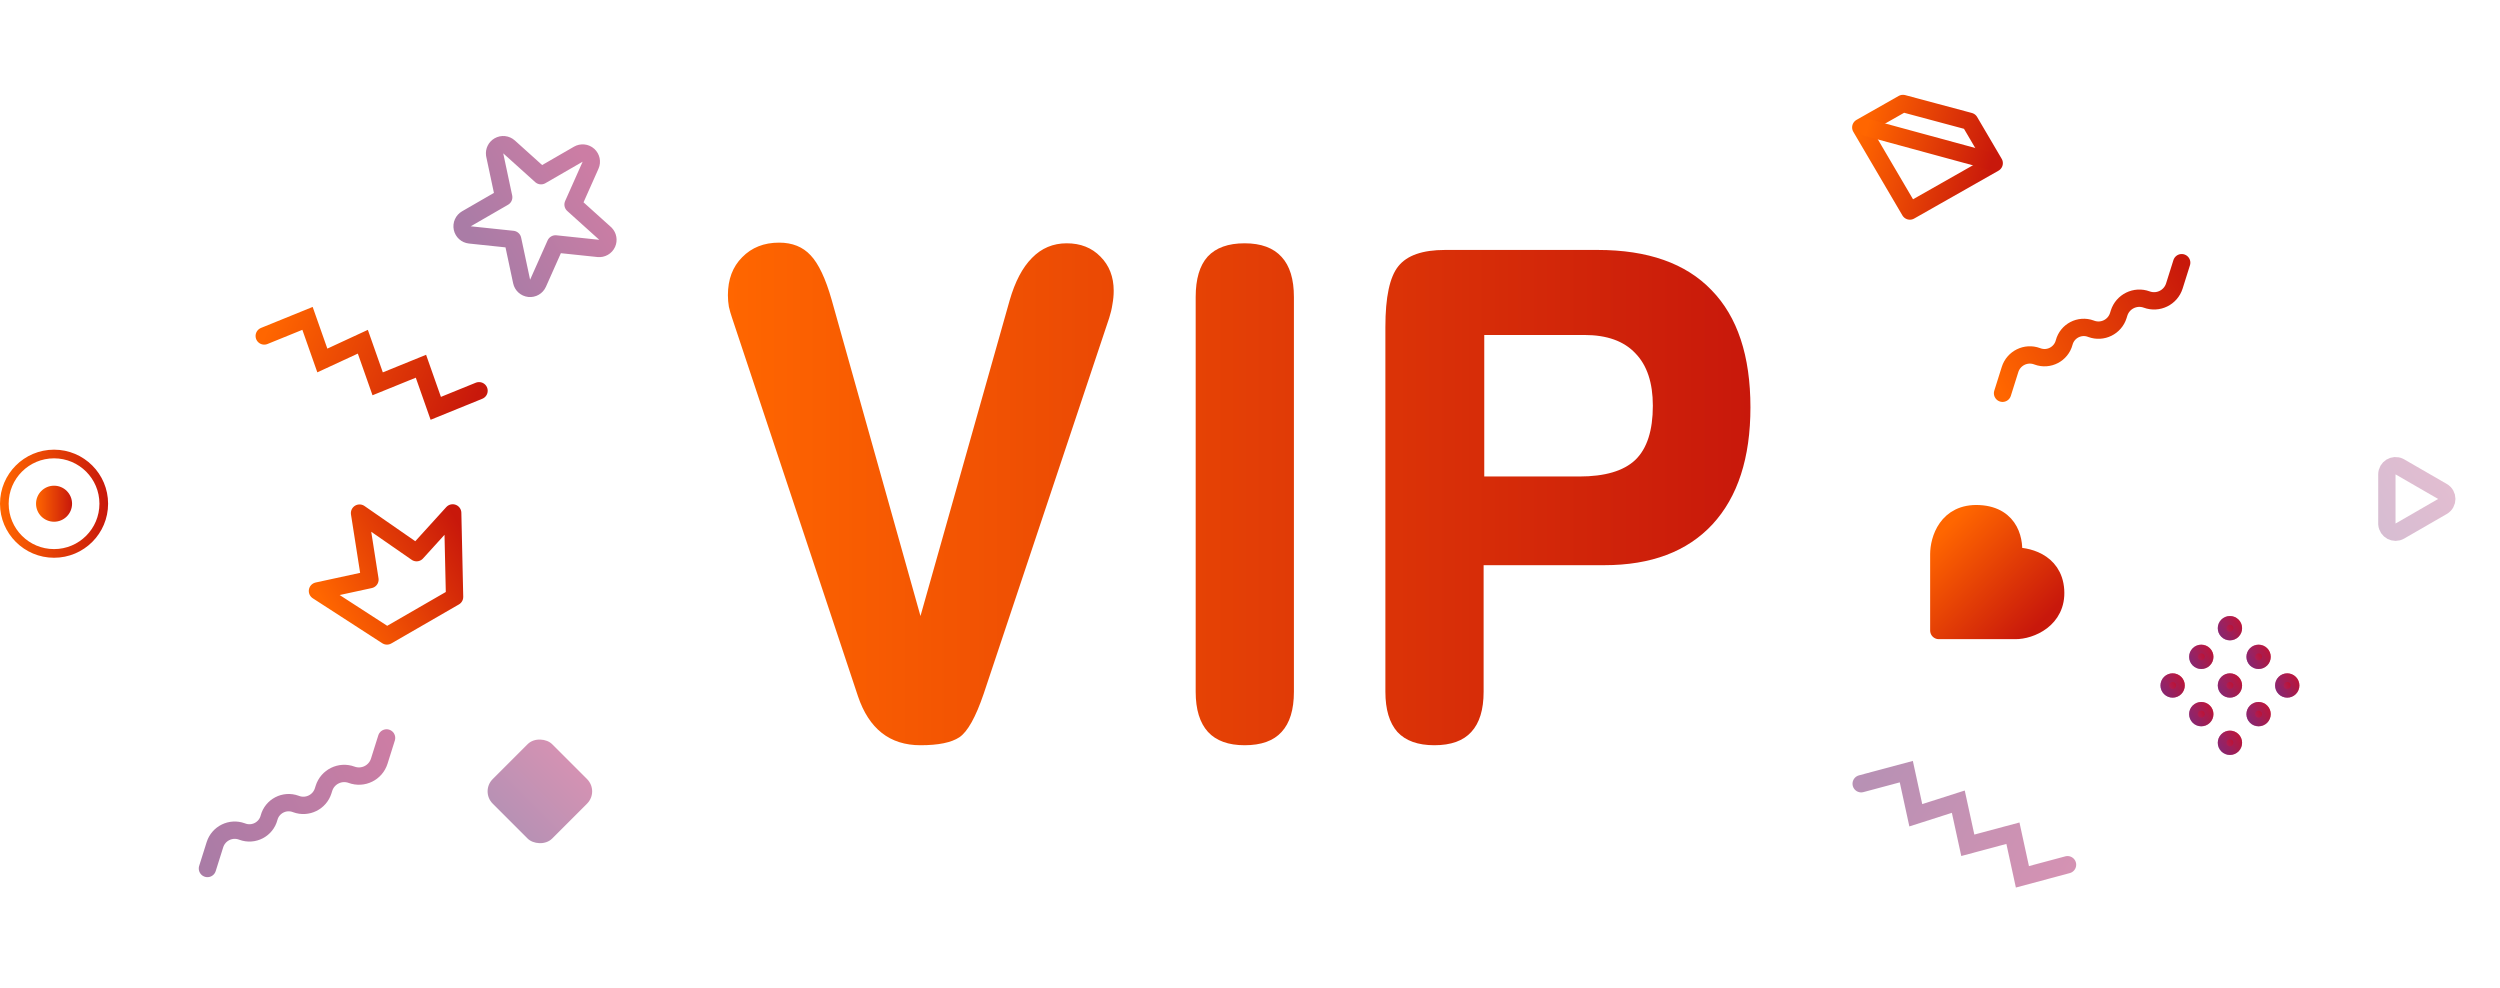 <svg width="577" height="228" viewBox="0 0 577 228" fill="none" xmlns="http://www.w3.org/2000/svg">
<circle cx="12.475" cy="116.257" r="4.158" fill="url(#paint0_linear_7688_4042)"/>
<circle cx="12.474" cy="116.257" r="11.474" stroke="url(#paint1_linear_7688_4042)" stroke-width="2"/>
<rect x="110.883" y="182.648" width="19.405" height="19.405" rx="4" transform="rotate(-45 110.883 182.648)" fill="url(#paint2_linear_7688_4042)" fill-opacity="0.5"/>
<path d="M47.876 200.449L49.604 194.962C50.426 192.351 53.264 190.957 55.833 191.903L55.948 191.945C58.541 192.899 61.391 191.414 62.094 188.743V188.743C62.798 186.072 65.648 184.587 68.24 185.541L68.356 185.584C70.925 186.529 73.763 185.135 74.585 182.524L74.766 181.951C75.608 179.276 78.515 177.848 81.147 178.817V178.817C83.779 179.785 86.686 178.357 87.529 175.683L89.22 170.313" stroke="url(#paint3_linear_7688_4042)" stroke-opacity="0.6" stroke-width="4" stroke-linecap="round"/>
<path d="M60.986 77.542L70.973 73.481L74.395 83.199L83.743 78.869L87.165 88.587L97.152 84.527L100.574 94.245L110.561 90.184" stroke="url(#paint4_linear_7688_4042)" stroke-width="4" stroke-linecap="round"/>
<path d="M104.914 137.772L89.31 146.781L73.271 136.399L85.385 133.77L82.982 118.425L96.147 127.557L104.48 118.38L104.914 137.772Z" stroke="url(#paint5_linear_7688_4042)" stroke-width="4" stroke-linejoin="round"/>
<path d="M115.146 33.659C115.896 33.225 116.84 33.324 117.484 33.904L124.87 40.554L133.477 35.585C134.227 35.152 135.171 35.251 135.815 35.831C136.459 36.41 136.657 37.339 136.304 38.131L132.261 47.209L139.647 53.86L139.763 53.973C140.314 54.556 140.466 55.417 140.136 56.16C139.783 56.951 138.962 57.425 138.1 57.335L128.215 56.296L124.173 65.375C123.821 66.167 122.999 66.642 122.137 66.551C121.276 66.46 120.571 65.825 120.391 64.978L118.323 55.256L108.44 54.218C107.578 54.127 106.873 53.492 106.693 52.645C106.512 51.797 106.899 50.93 107.649 50.497L116.256 45.527L114.19 35.806L114.162 35.647C114.059 34.852 114.442 34.065 115.146 33.659Z" stroke="url(#paint6_linear_7688_4042)" stroke-opacity="0.6" stroke-width="4" stroke-linejoin="round"/>
<path d="M342.568 77.314V109.975H364.492C370.428 109.975 374.743 108.697 377.437 106.141C380.131 103.535 381.477 99.369 381.477 93.644C381.477 88.329 380.131 84.291 377.437 81.531C374.793 78.719 370.877 77.314 365.689 77.314H342.568ZM342.419 159.656C342.419 163.796 341.471 166.889 339.575 168.933C337.729 170.978 334.886 172 331.045 172C327.254 172 324.41 170.978 322.515 168.933C320.669 166.838 319.746 163.745 319.746 159.656V75.474C319.746 68.574 320.744 63.897 322.739 61.444C324.735 58.939 328.326 57.687 333.514 57.687H368.757C380.33 57.687 389.085 60.779 395.021 66.964C401.007 73.097 404 82.118 404 94.028C404 105.681 401.082 114.677 395.245 121.015C389.409 127.302 381.078 130.445 370.254 130.445H342.419V159.656Z" fill="url(#paint7_linear_7688_4042)"/>
<path d="M275.963 68.574C275.963 64.382 276.886 61.265 278.731 59.22C280.627 57.176 283.47 56.153 287.261 56.153C291.053 56.153 293.896 57.201 295.791 59.297C297.687 61.341 298.635 64.434 298.635 68.574V159.656C298.635 163.796 297.687 166.889 295.791 168.933C293.946 170.978 291.102 172 287.261 172C283.52 172 280.702 170.978 278.806 168.933C276.91 166.838 275.963 163.745 275.963 159.656V68.574Z" fill="url(#paint8_linear_7688_4042)"/>
<path d="M227.037 160.116C225.192 165.534 223.321 168.882 221.425 170.16C219.58 171.387 216.587 172 212.446 172C205.363 172 200.549 168.218 198.005 160.653C197.955 160.551 197.93 160.474 197.93 160.423L168.973 73.404C168.673 72.535 168.424 71.666 168.224 70.797C168.075 69.928 168 69.034 168 68.114C168 64.485 169.097 61.571 171.292 59.373C173.487 57.124 176.331 56 179.822 56C182.865 56 185.285 56.971 187.081 58.913C188.926 60.856 190.547 64.28 191.944 69.187L212.446 142.176L233.023 69.34C234.271 64.996 235.992 61.725 238.186 59.527C240.381 57.278 243.05 56.153 246.193 56.153C249.385 56.153 251.979 57.176 253.975 59.22C256.02 61.265 257.042 63.897 257.042 67.117C257.042 68.139 256.943 69.187 256.743 70.26C256.594 71.283 256.344 72.331 255.995 73.404L227.037 160.116Z" fill="url(#paint9_linear_7688_4042)"/>
<circle cx="2.805" cy="2.805" r="2.805" transform="matrix(0.707 -0.707 0.707 0.707 510.702 171.436)" fill="url(#paint10_linear_7688_4042)"/>
<circle cx="2.805" cy="2.805" r="1.805" transform="matrix(0.707 -0.707 0.707 0.707 510.702 171.436)" stroke="url(#paint11_linear_7688_4042)" stroke-opacity="0.5" stroke-width="2"/>
<circle cx="2.805" cy="2.805" r="2.805" transform="matrix(0.707 -0.707 0.707 0.707 504.09 164.823)" fill="url(#paint12_linear_7688_4042)"/>
<circle cx="2.805" cy="2.805" r="1.805" transform="matrix(0.707 -0.707 0.707 0.707 504.09 164.823)" stroke="url(#paint13_linear_7688_4042)" stroke-opacity="0.5" stroke-width="2"/>
<circle cx="2.805" cy="2.805" r="2.805" transform="matrix(0.707 -0.707 0.707 0.707 497.478 158.211)" fill="url(#paint14_linear_7688_4042)"/>
<circle cx="2.805" cy="2.805" r="1.805" transform="matrix(0.707 -0.707 0.707 0.707 497.478 158.211)" stroke="url(#paint15_linear_7688_4042)" stroke-opacity="0.5" stroke-width="2"/>
<circle cx="2.805" cy="2.805" r="2.805" transform="matrix(0.707 -0.707 0.707 0.707 517.314 164.823)" fill="url(#paint16_linear_7688_4042)"/>
<circle cx="2.805" cy="2.805" r="1.805" transform="matrix(0.707 -0.707 0.707 0.707 517.314 164.823)" stroke="url(#paint17_linear_7688_4042)" stroke-opacity="0.5" stroke-width="2"/>
<circle cx="2.805" cy="2.805" r="2.805" transform="matrix(0.707 -0.707 0.707 0.707 510.702 158.211)" fill="url(#paint18_linear_7688_4042)"/>
<circle cx="2.805" cy="2.805" r="1.805" transform="matrix(0.707 -0.707 0.707 0.707 510.702 158.211)" stroke="url(#paint19_linear_7688_4042)" stroke-opacity="0.5" stroke-width="2"/>
<circle cx="2.805" cy="2.805" r="2.805" transform="matrix(0.707 -0.707 0.707 0.707 504.09 151.599)" fill="url(#paint20_linear_7688_4042)"/>
<circle cx="2.805" cy="2.805" r="1.805" transform="matrix(0.707 -0.707 0.707 0.707 504.09 151.599)" stroke="url(#paint21_linear_7688_4042)" stroke-opacity="0.5" stroke-width="2"/>
<circle cx="2.805" cy="2.805" r="2.805" transform="matrix(0.707 -0.707 0.707 0.707 523.927 158.211)" fill="url(#paint22_linear_7688_4042)"/>
<circle cx="2.805" cy="2.805" r="1.805" transform="matrix(0.707 -0.707 0.707 0.707 523.927 158.211)" stroke="url(#paint23_linear_7688_4042)" stroke-opacity="0.5" stroke-width="2"/>
<circle cx="2.805" cy="2.805" r="2.805" transform="matrix(0.707 -0.707 0.707 0.707 517.314 151.599)" fill="url(#paint24_linear_7688_4042)"/>
<circle cx="2.805" cy="2.805" r="1.805" transform="matrix(0.707 -0.707 0.707 0.707 517.314 151.599)" stroke="url(#paint25_linear_7688_4042)" stroke-opacity="0.5" stroke-width="2"/>
<circle cx="2.805" cy="2.805" r="2.805" transform="matrix(0.707 -0.707 0.707 0.707 510.702 144.986)" fill="url(#paint26_linear_7688_4042)"/>
<circle cx="2.805" cy="2.805" r="1.805" transform="matrix(0.707 -0.707 0.707 0.707 510.702 144.986)" stroke="url(#paint27_linear_7688_4042)" stroke-opacity="0.5" stroke-width="2"/>
<path d="M550.89 109.485C550.89 107.993 552.454 107.043 553.764 107.685L553.889 107.753L563.72 113.428C565.053 114.198 565.053 116.122 563.72 116.892L553.89 122.567C552.598 123.313 550.994 122.433 550.895 120.978L550.889 120.836L550.89 109.485Z" stroke="url(#paint28_linear_7688_4042)" stroke-opacity="0.3" stroke-width="4"/>
<path d="M429.561 180.886L439.975 178.095L442.165 188.162L451.978 185.026L454.169 195.093L464.582 192.302L466.772 202.369L477.186 199.579" stroke="url(#paint29_linear_7688_4042)" stroke-opacity="0.5" stroke-width="4" stroke-linecap="round"/>
<path d="M462.19 90.765L463.918 85.278C464.741 82.667 467.578 81.273 470.148 82.218L470.263 82.261C472.855 83.215 475.705 81.73 476.409 79.059V79.059C477.112 76.388 479.963 74.903 482.555 75.856L482.67 75.899C485.239 76.844 488.077 75.451 488.9 72.84L489.08 72.266C489.923 69.591 492.83 68.163 495.462 69.132V69.132C498.093 70.101 501.001 68.673 501.843 65.998L503.534 60.628" stroke="url(#paint30_linear_7688_4042)" stroke-width="4" stroke-linecap="round"/>
<path d="M474.429 136.209C473.983 129.385 467.405 128.205 464.628 128.368C465.118 125.264 464.236 118.959 456.788 118.567C449.339 118.175 447.477 124.611 447.477 127.878L447.477 145.519L465.118 145.519C468.593 145.557 474.871 142.962 474.429 136.209Z" fill="url(#paint31_linear_7688_4042)" stroke="url(#paint32_linear_7688_4042)" stroke-width="4" stroke-linejoin="round"/>
<path d="M454.596 28.008L439.2 23.882L429.469 29.406L440.8 48.705L460.262 37.657L454.596 28.008Z" stroke="url(#paint33_linear_7688_4042)" stroke-width="4" stroke-linejoin="round"/>
<path d="M430.947 29.443L459.652 37.254" stroke="url(#paint34_linear_7688_4042)" stroke-width="4" stroke-linecap="round" stroke-linejoin="round"/>
<defs>
<linearGradient id="paint0_linear_7688_4042" x1="8.316" y1="116.257" x2="16.633" y2="116.257" gradientUnits="userSpaceOnUse">
<stop stop-color="#FF6600"/>
<stop offset="1" stop-color="#C8180B"/>
</linearGradient>
<linearGradient id="paint1_linear_7688_4042" x1="4.64706e-08" y1="116.257" x2="24.949" y2="116.257" gradientUnits="userSpaceOnUse">
<stop stop-color="#FF6600"/>
<stop offset="1" stop-color="#C8180B"/>
</linearGradient>
<linearGradient id="paint2_linear_7688_4042" x1="110.883" y1="192.35" x2="130.287" y2="192.35" gradientUnits="userSpaceOnUse">
<stop stop-color="#71246B"/>
<stop offset="1" stop-color="#AA2767"/>
</linearGradient>
<linearGradient id="paint3_linear_7688_4042" x1="46.115" y1="197.069" x2="90.981" y2="173.693" gradientUnits="userSpaceOnUse">
<stop stop-color="#71246B"/>
<stop offset="1" stop-color="#AA2767"/>
</linearGradient>
<linearGradient id="paint4_linear_7688_4042" x1="62.468" y1="74.03" x2="109.079" y2="93.696" gradientUnits="userSpaceOnUse">
<stop stop-color="#FF6600"/>
<stop offset="1" stop-color="#C8180B"/>
</linearGradient>
<linearGradient id="paint5_linear_7688_4042" x1="74.846" y1="139.127" x2="106.055" y2="121.108" gradientUnits="userSpaceOnUse">
<stop stop-color="#FF6600"/>
<stop offset="1" stop-color="#C8180B"/>
</linearGradient>
<linearGradient id="paint6_linear_7688_4042" x1="110.407" y1="56.809" x2="137.564" y2="41.129" gradientUnits="userSpaceOnUse">
<stop stop-color="#71246B"/>
<stop offset="1" stop-color="#AA2767"/>
</linearGradient>
<linearGradient id="paint7_linear_7688_4042" x1="168" y1="114" x2="404" y2="114" gradientUnits="userSpaceOnUse">
<stop stop-color="#FF6600"/>
<stop offset="1" stop-color="#C8180B"/>
</linearGradient>
<linearGradient id="paint8_linear_7688_4042" x1="168" y1="114" x2="404" y2="114" gradientUnits="userSpaceOnUse">
<stop stop-color="#FF6600"/>
<stop offset="1" stop-color="#C8180B"/>
</linearGradient>
<linearGradient id="paint9_linear_7688_4042" x1="168" y1="114" x2="404" y2="114" gradientUnits="userSpaceOnUse">
<stop stop-color="#FF6600"/>
<stop offset="1" stop-color="#C8180B"/>
</linearGradient>
<linearGradient id="paint10_linear_7688_4042" x1="5.611" y1="5.611" x2="-1.144" y2="3.179" gradientUnits="userSpaceOnUse">
<stop stop-color="#D20000"/>
<stop offset="1" stop-color="#972F88"/>
</linearGradient>
<linearGradient id="paint11_linear_7688_4042" x1="0" y1="2.805" x2="5.611" y2="2.805" gradientUnits="userSpaceOnUse">
<stop stop-color="#71246B"/>
<stop offset="1" stop-color="#AA2767"/>
</linearGradient>
<linearGradient id="paint12_linear_7688_4042" x1="5.611" y1="5.611" x2="-1.144" y2="3.179" gradientUnits="userSpaceOnUse">
<stop stop-color="#D20000"/>
<stop offset="1" stop-color="#972F88"/>
</linearGradient>
<linearGradient id="paint13_linear_7688_4042" x1="0" y1="2.805" x2="5.611" y2="2.805" gradientUnits="userSpaceOnUse">
<stop stop-color="#71246B"/>
<stop offset="1" stop-color="#AA2767"/>
</linearGradient>
<linearGradient id="paint14_linear_7688_4042" x1="5.611" y1="5.611" x2="-1.144" y2="3.179" gradientUnits="userSpaceOnUse">
<stop stop-color="#D20000"/>
<stop offset="1" stop-color="#972F88"/>
</linearGradient>
<linearGradient id="paint15_linear_7688_4042" x1="0" y1="2.805" x2="5.611" y2="2.805" gradientUnits="userSpaceOnUse">
<stop stop-color="#71246B"/>
<stop offset="1" stop-color="#AA2767"/>
</linearGradient>
<linearGradient id="paint16_linear_7688_4042" x1="5.611" y1="5.611" x2="-1.144" y2="3.179" gradientUnits="userSpaceOnUse">
<stop stop-color="#D20000"/>
<stop offset="1" stop-color="#972F88"/>
</linearGradient>
<linearGradient id="paint17_linear_7688_4042" x1="0" y1="2.805" x2="5.611" y2="2.805" gradientUnits="userSpaceOnUse">
<stop stop-color="#71246B"/>
<stop offset="1" stop-color="#AA2767"/>
</linearGradient>
<linearGradient id="paint18_linear_7688_4042" x1="5.611" y1="5.611" x2="-1.144" y2="3.179" gradientUnits="userSpaceOnUse">
<stop stop-color="#D20000"/>
<stop offset="1" stop-color="#972F88"/>
</linearGradient>
<linearGradient id="paint19_linear_7688_4042" x1="0" y1="2.805" x2="5.611" y2="2.805" gradientUnits="userSpaceOnUse">
<stop stop-color="#71246B"/>
<stop offset="1" stop-color="#AA2767"/>
</linearGradient>
<linearGradient id="paint20_linear_7688_4042" x1="5.611" y1="5.611" x2="-1.144" y2="3.179" gradientUnits="userSpaceOnUse">
<stop stop-color="#D20000"/>
<stop offset="1" stop-color="#972F88"/>
</linearGradient>
<linearGradient id="paint21_linear_7688_4042" x1="0" y1="2.805" x2="5.611" y2="2.805" gradientUnits="userSpaceOnUse">
<stop stop-color="#71246B"/>
<stop offset="1" stop-color="#AA2767"/>
</linearGradient>
<linearGradient id="paint22_linear_7688_4042" x1="5.611" y1="5.611" x2="-1.144" y2="3.179" gradientUnits="userSpaceOnUse">
<stop stop-color="#D20000"/>
<stop offset="1" stop-color="#972F88"/>
</linearGradient>
<linearGradient id="paint23_linear_7688_4042" x1="0" y1="2.805" x2="5.611" y2="2.805" gradientUnits="userSpaceOnUse">
<stop stop-color="#71246B"/>
<stop offset="1" stop-color="#AA2767"/>
</linearGradient>
<linearGradient id="paint24_linear_7688_4042" x1="5.611" y1="5.611" x2="-1.144" y2="3.179" gradientUnits="userSpaceOnUse">
<stop stop-color="#D20000"/>
<stop offset="1" stop-color="#972F88"/>
</linearGradient>
<linearGradient id="paint25_linear_7688_4042" x1="0" y1="2.805" x2="5.611" y2="2.805" gradientUnits="userSpaceOnUse">
<stop stop-color="#71246B"/>
<stop offset="1" stop-color="#AA2767"/>
</linearGradient>
<linearGradient id="paint26_linear_7688_4042" x1="5.611" y1="5.611" x2="-1.144" y2="3.179" gradientUnits="userSpaceOnUse">
<stop stop-color="#D20000"/>
<stop offset="1" stop-color="#972F88"/>
</linearGradient>
<linearGradient id="paint27_linear_7688_4042" x1="0" y1="2.805" x2="5.611" y2="2.805" gradientUnits="userSpaceOnUse">
<stop stop-color="#71246B"/>
<stop offset="1" stop-color="#AA2767"/>
</linearGradient>
<linearGradient id="paint28_linear_7688_4042" x1="543.563" y1="122.437" x2="568.77" y2="107.883" gradientUnits="userSpaceOnUse">
<stop stop-color="#71246B"/>
<stop offset="1" stop-color="#AA2767"/>
</linearGradient>
<linearGradient id="paint29_linear_7688_4042" x1="431.467" y1="177.585" x2="475.28" y2="202.88" gradientUnits="userSpaceOnUse">
<stop stop-color="#71246B"/>
<stop offset="1" stop-color="#AA2767"/>
</linearGradient>
<linearGradient id="paint30_linear_7688_4042" x1="460.429" y1="87.384" x2="505.295" y2="64.009" gradientUnits="userSpaceOnUse">
<stop stop-color="#FF6600"/>
<stop offset="1" stop-color="#C8180B"/>
</linearGradient>
<linearGradient id="paint31_linear_7688_4042" x1="446.417" y1="124.609" x2="468.286" y2="146.479" gradientUnits="userSpaceOnUse">
<stop stop-color="#FF6600"/>
<stop offset="1" stop-color="#C8180B"/>
</linearGradient>
<linearGradient id="paint32_linear_7688_4042" x1="446.417" y1="124.609" x2="468.286" y2="146.479" gradientUnits="userSpaceOnUse">
<stop stop-color="#FF6600"/>
<stop offset="1" stop-color="#C8180B"/>
</linearGradient>
<linearGradient id="paint33_linear_7688_4042" x1="428.453" y1="33.199" x2="459.245" y2="41.45" gradientUnits="userSpaceOnUse">
<stop stop-color="#FF6600"/>
<stop offset="1" stop-color="#C8180B"/>
</linearGradient>
<linearGradient id="paint34_linear_7688_4042" x1="430.932" y1="29.499" x2="459.667" y2="37.198" gradientUnits="userSpaceOnUse">
<stop stop-color="#FF6600"/>
<stop offset="1" stop-color="#C8180B"/>
</linearGradient>
</defs>
</svg>
